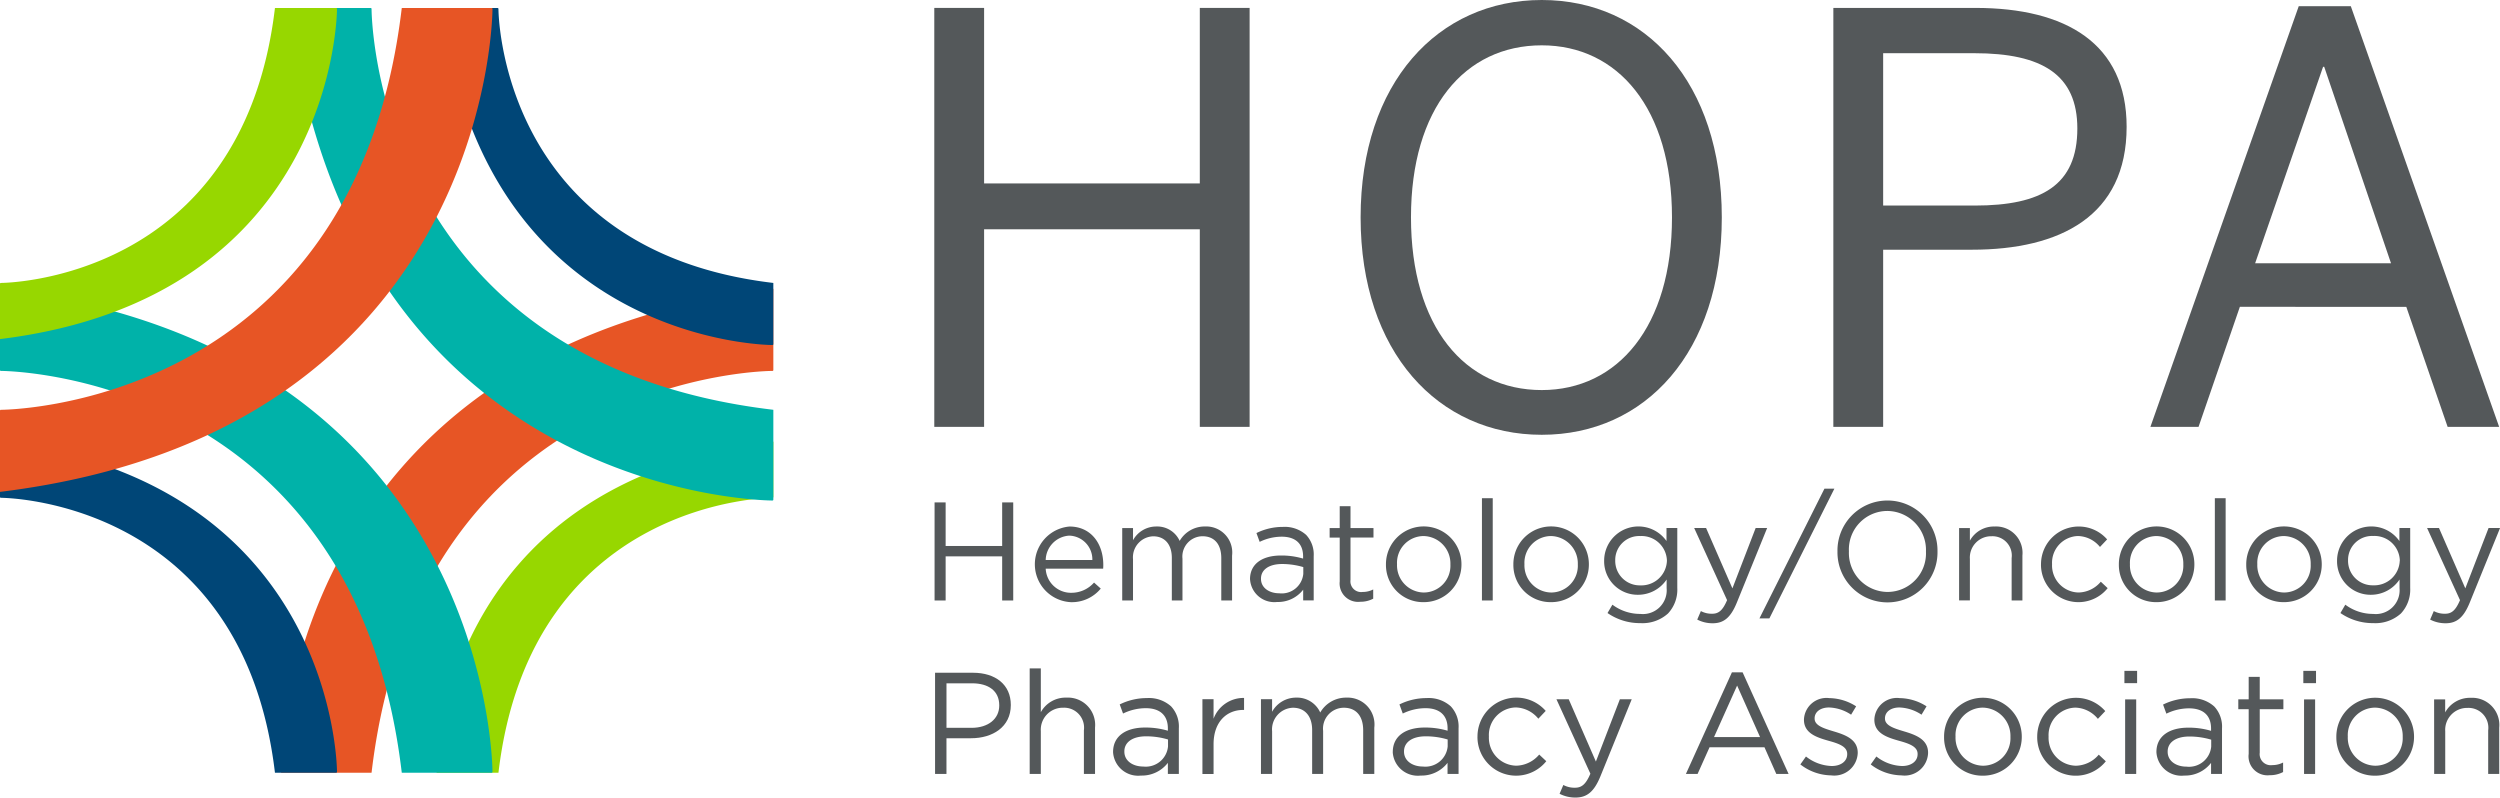 <svg id="Group_162577" data-name="Group 162577" xmlns="http://www.w3.org/2000/svg" xmlns:xlink="http://www.w3.org/1999/xlink" viewBox="0 0 203.409 64.888">
  <defs>
    <clipPath id="clip-path">
      <rect id="Rectangle_147815" data-name="Rectangle 147815" width="203.409" height="64.888" fill="#54585a"/>
    </clipPath>
  </defs>
  <g id="Group_162576" data-name="Group 162576" clip-path="url(#clip-path)">
    <path id="Path_83201" data-name="Path 83201" d="M83.291,44.447v6.609a.071.071,0,0,1-.071.071s-28.753,0-32.62,32.692H43.289a.071.071,0,0,1-.071-.071s0-34.377,40.073-39.3" transform="translate(-20.369 -20.948)" fill="#e75525"/>
    <path id="Path_83202" data-name="Path 83202" d="M94.574,67.964v4.5a.071.071,0,0,1-.071.071s-19.649,0-22.295,22.368H67.229a.072.072,0,0,1-.071-.071s0-23.5,27.416-26.867" transform="translate(-31.652 -32.032)" fill="#97d700"/>
    <path id="Path_83203" data-name="Path 83203" d="M44.548,1.229h6.608a.071.071,0,0,1,.071.071s0,28.753,32.691,32.621v7.311a.072.072,0,0,1-.071.071s-34.377,0-39.3-40.075" transform="translate(-20.996 -0.579)" fill="#00b2a9"/>
    <path id="Path_83204" data-name="Path 83204" d="M68.063,1.229h4.5a.072.072,0,0,1,.071.071s0,19.651,22.366,22.3v4.98a.072.072,0,0,1-.071.072s-23.5,0-26.866-27.42" transform="translate(-32.079 -0.579)" fill="#004677"/>
    <path id="Path_83205" data-name="Path 83205" d="M0,44.447v6.609a.071.071,0,0,0,.071.071s28.753,0,32.619,32.692H40a.071.071,0,0,0,.071-.071s0-34.377-40.073-39.3" transform="translate(0 -20.948)" fill="#00b2a9"/>
    <path id="Path_83206" data-name="Path 83206" d="M0,67.964v4.5a.071.071,0,0,0,.071.071s19.651,0,22.3,22.368h4.978a.071.071,0,0,0,.071-.071s0-23.5-27.418-26.867" transform="translate(0 -32.032)" fill="#004677"/>
    <path id="Path_83207" data-name="Path 83207" d="M0,40.6V33.993a.072.072,0,0,1,.071-.071s28.753,0,32.619-32.693H40a.072.072,0,0,1,.071.072S40.073,35.678,0,40.6" transform="translate(0 -0.579)" fill="#e75525"/>
    <path id="Path_83208" data-name="Path 83208" d="M0,28.169v-4.5A.072.072,0,0,1,.071,23.6s19.651,0,22.3-22.368h4.978a.071.071,0,0,1,.071.071S27.418,24.8,0,28.169" transform="translate(0 -0.58)" fill="#97d700"/>
    <path id="Path_83209" data-name="Path 83209" d="M143.783,1.219h4.053V15.5h17.55V1.219h4.053V35.306h-4.053V19.23h-17.55V35.306h-4.053Z" transform="translate(-67.766 -0.575)" fill="#54585a"/>
    <path id="Path_83210" data-name="Path 83210" d="M209.393,17.688C209.393,6.725,215.7,0,224.133,0s14.648,6.725,14.648,17.688-6.219,17.688-14.648,17.688-14.74-6.725-14.74-17.688m25.335,0c0-8.89-4.422-14-10.595-14-6.265,0-10.641,5.113-10.641,14s4.376,14.049,10.641,14.049c6.172,0,10.595-5.159,10.595-14.049" transform="translate(-98.689 0)" fill="#54585a"/>
    <path id="Path_83211" data-name="Path 83211" d="M282.148,1.219H293.71c7.37,0,12.3,2.9,12.3,9.673,0,7.278-5.436,10-12.575,10H286.2V35.306h-4.053ZM293.664,17.3C299.1,17.3,302,15.637,302,11.03c0-4.375-2.856-6.126-8.384-6.126H286.2V17.3Z" transform="translate(-132.98 -0.575)" fill="#54585a"/>
    <path id="Path_83212" data-name="Path 83212" d="M343.01.958h4.238l12.069,34.225h-4.192l-3.363-9.766H338.22l-3.362,9.766h-3.916Zm7.508,20.913L345.083,5.887h-.092l-5.528,15.984Z" transform="translate(-155.977 -0.452)" fill="#54585a"/>
    <path id="Path_83213" data-name="Path 83213" d="M143.828,77.32h.9v3.545h4.6V77.32h.9V85.3h-.9V81.709h-4.6V85.3h-.9Z" transform="translate(-67.788 -36.442)" fill="#54585a"/>
    <path id="Path_83214" data-name="Path 83214" d="M162.212,86.421a2.441,2.441,0,0,0,1.858-.832l.547.49a3.041,3.041,0,0,1-2.428,1.106,3.085,3.085,0,0,1-.114-6.155c1.744,0,2.748,1.39,2.748,3.123,0,.08,0,.171-.012.308h-4.674a2.059,2.059,0,0,0,2.075,1.961m1.721-2.668a1.935,1.935,0,0,0-1.881-1.983,2.035,2.035,0,0,0-1.915,1.983Z" transform="translate(-75.055 -38.19)" fill="#54585a"/>
    <path id="Path_83215" data-name="Path 83215" d="M172.706,81.154h.878v.991a2.152,2.152,0,0,1,1.9-1.117A2,2,0,0,1,177.38,82.2a2.349,2.349,0,0,1,2.075-1.174,2.118,2.118,0,0,1,2.189,2.371v3.647h-.878V83.6c0-1.14-.57-1.779-1.528-1.779a1.651,1.651,0,0,0-1.63,1.825v3.4h-.866V83.582c0-1.106-.582-1.756-1.516-1.756a1.708,1.708,0,0,0-1.642,1.858v3.362h-.878Z" transform="translate(-81.398 -38.19)" fill="#54585a"/>
    <path id="Path_83216" data-name="Path 83216" d="M192.375,85.367v-.023c0-1.265,1.026-1.926,2.519-1.926a6.186,6.186,0,0,1,1.8.251v-.182c0-1.049-.639-1.6-1.744-1.6a4.1,4.1,0,0,0-1.79.422l-.262-.718a4.824,4.824,0,0,1,2.143-.5,2.618,2.618,0,0,1,1.9.65,2.331,2.331,0,0,1,.615,1.732v3.6H196.7V86.2a2.585,2.585,0,0,1-2.121,1,1.978,1.978,0,0,1-2.2-1.836m4.331-.456v-.547a6.08,6.08,0,0,0-1.721-.251c-1.094,0-1.721.478-1.721,1.185v.023c0,.741.684,1.174,1.482,1.174a1.762,1.762,0,0,0,1.96-1.584" transform="translate(-90.669 -38.22)" fill="#54585a"/>
    <path id="Path_83217" data-name="Path 83217" d="M205.446,84.012V80.456h-.82v-.775h.82V77.9h.878v1.779h1.869v.775h-1.869V83.9a.872.872,0,0,0,.992.98,1.846,1.846,0,0,0,.855-.205v.752a2.205,2.205,0,0,1-1.06.251,1.5,1.5,0,0,1-1.664-1.664" transform="translate(-96.442 -36.716)" fill="#54585a"/>
    <path id="Path_83218" data-name="Path 83218" d="M213.294,84.129v-.023a3.072,3.072,0,0,1,6.144-.023v.023a3.06,3.06,0,0,1-3.089,3.077,3.019,3.019,0,0,1-3.055-3.055m5.244,0v-.023a2.23,2.23,0,0,0-2.189-2.3,2.175,2.175,0,0,0-2.154,2.28v.023a2.211,2.211,0,0,0,2.177,2.291,2.175,2.175,0,0,0,2.166-2.269" transform="translate(-100.528 -38.19)" fill="#54585a"/>
    <rect id="Rectangle_147813" data-name="Rectangle 147813" width="0.878" height="8.321" transform="translate(120.576 40.536)" fill="#54585a"/>
    <path id="Path_83219" data-name="Path 83219" d="M232.9,84.129v-.023a3.072,3.072,0,0,1,6.144-.023v.023a3.06,3.06,0,0,1-3.089,3.077,3.019,3.019,0,0,1-3.055-3.055m5.244,0v-.023a2.23,2.23,0,0,0-2.189-2.3,2.175,2.175,0,0,0-2.154,2.28v.023a2.211,2.211,0,0,0,2.177,2.291,2.175,2.175,0,0,0,2.166-2.269" transform="translate(-109.767 -38.19)" fill="#54585a"/>
    <path id="Path_83220" data-name="Path 83220" d="M247.145,88.073l.4-.684a3.764,3.764,0,0,0,2.269.752,1.937,1.937,0,0,0,2.143-2.1v-.7a2.793,2.793,0,0,1-2.314,1.242,2.725,2.725,0,0,1-2.77-2.759V83.81a2.79,2.79,0,0,1,5.073-1.6v-1.06h.878v4.867a2.841,2.841,0,0,1-.752,2.086,3.1,3.1,0,0,1-2.245.787,4.623,4.623,0,0,1-2.679-.821m4.833-4.252V83.8a2.064,2.064,0,0,0-2.166-1.995,1.949,1.949,0,0,0-2.04,1.984v.023a1.994,1.994,0,0,0,2.04,2.006,2.079,2.079,0,0,0,2.166-1.995" transform="translate(-116.354 -38.19)" fill="#54585a"/>
    <path id="Path_83221" data-name="Path 83221" d="M260.969,88.721l.3-.7a1.845,1.845,0,0,0,.924.216c.524,0,.855-.273,1.208-1.105l-2.679-5.871h.969l2.143,4.913,1.892-4.913h.935l-2.474,6.087c-.5,1.22-1.071,1.665-1.96,1.665a2.683,2.683,0,0,1-1.254-.3" transform="translate(-122.879 -38.302)" fill="#54585a"/>
    <path id="Path_83222" data-name="Path 83222" d="M276.058,75.208h.809l-5.289,10.555h-.809Z" transform="translate(-127.616 -35.446)" fill="#54585a"/>
    <path id="Path_83223" data-name="Path 83223" d="M282.781,81.211v-.023a4.07,4.07,0,1,1,8.139-.023v.023a4.07,4.07,0,1,1-8.139.023m7.2,0v-.023a3.172,3.172,0,0,0-3.146-3.294,3.134,3.134,0,0,0-3.123,3.272v.023a3.172,3.172,0,0,0,3.146,3.294,3.134,3.134,0,0,0,3.123-3.271" transform="translate(-133.278 -36.32)" fill="#54585a"/>
    <path id="Path_83224" data-name="Path 83224" d="M301.5,81.154h.878V82.18a2.231,2.231,0,0,1,2.017-1.151,2.152,2.152,0,0,1,2.257,2.36v3.659h-.877V83.6a1.571,1.571,0,0,0-1.63-1.779,1.734,1.734,0,0,0-1.767,1.847v3.374H301.5Z" transform="translate(-142.101 -38.19)" fill="#54585a"/>
    <path id="Path_83225" data-name="Path 83225" d="M314.1,84.129v-.023a3.07,3.07,0,0,1,5.38-2.029l-.582.615a2.38,2.38,0,0,0-1.79-.889A2.175,2.175,0,0,0,315,84.084v.023a2.2,2.2,0,0,0,2.166,2.291,2.434,2.434,0,0,0,1.8-.878l.558.524a3.049,3.049,0,0,1-5.426-1.915" transform="translate(-148.037 -38.19)" fill="#54585a"/>
    <path id="Path_83226" data-name="Path 83226" d="M326.086,84.129v-.023a3.072,3.072,0,0,1,6.144-.023v.023a3.06,3.06,0,0,1-3.089,3.077,3.019,3.019,0,0,1-3.055-3.055m5.244,0v-.023a2.23,2.23,0,0,0-2.189-2.3,2.175,2.175,0,0,0-2.154,2.28v.023a2.211,2.211,0,0,0,2.177,2.291,2.175,2.175,0,0,0,2.166-2.269" transform="translate(-153.688 -38.19)" fill="#54585a"/>
    <rect id="Rectangle_147814" data-name="Rectangle 147814" width="0.878" height="8.321" transform="translate(180.208 40.536)" fill="#54585a"/>
    <path id="Path_83227" data-name="Path 83227" d="M345.689,84.129v-.023a3.072,3.072,0,0,1,6.144-.023v.023a3.06,3.06,0,0,1-3.089,3.077,3.019,3.019,0,0,1-3.055-3.055m5.244,0v-.023a2.23,2.23,0,0,0-2.189-2.3,2.175,2.175,0,0,0-2.154,2.28v.023a2.211,2.211,0,0,0,2.177,2.291,2.175,2.175,0,0,0,2.166-2.269" transform="translate(-162.927 -38.19)" fill="#54585a"/>
    <path id="Path_83228" data-name="Path 83228" d="M359.937,88.073l.4-.684a3.764,3.764,0,0,0,2.269.752,1.937,1.937,0,0,0,2.143-2.1v-.7a2.793,2.793,0,0,1-2.314,1.242,2.725,2.725,0,0,1-2.77-2.759V83.81a2.79,2.79,0,0,1,5.073-1.6v-1.06h.878v4.867a2.841,2.841,0,0,1-.752,2.086,3.1,3.1,0,0,1-2.245.787,4.623,4.623,0,0,1-2.679-.821m4.833-4.252V83.8A2.064,2.064,0,0,0,362.6,81.8a1.949,1.949,0,0,0-2.04,1.984v.023a1.994,1.994,0,0,0,2.04,2.006,2.079,2.079,0,0,0,2.166-1.995" transform="translate(-169.514 -38.19)" fill="#54585a"/>
    <path id="Path_83229" data-name="Path 83229" d="M373.761,88.721l.3-.7a1.846,1.846,0,0,0,.924.216c.524,0,.855-.273,1.208-1.105l-2.679-5.871h.969l2.143,4.913,1.892-4.913h.935l-2.474,6.087c-.5,1.22-1.071,1.665-1.96,1.665a2.683,2.683,0,0,1-1.254-.3" transform="translate(-176.039 -38.302)" fill="#54585a"/>
    <path id="Path_83230" data-name="Path 83230" d="M143.9,103.533h3.082c1.858,0,3.081.989,3.081,2.612v.023c0,1.776-1.482,2.694-3.235,2.694h-2v2.905H143.9Zm2.964,4.482c1.364,0,2.258-.73,2.258-1.812v-.023c0-1.176-.882-1.788-2.211-1.788h-2.082v3.623Z" transform="translate(-67.82 -48.796)" fill="#54585a"/>
    <path id="Path_83231" data-name="Path 83231" d="M158.466,102.867h.906v3.563a2.3,2.3,0,0,1,2.082-1.187,2.221,2.221,0,0,1,2.329,2.435v3.775h-.906V107.9a1.621,1.621,0,0,0-1.682-1.835,1.789,1.789,0,0,0-1.823,1.905v3.481h-.906Z" transform="translate(-74.687 -48.482)" fill="#54585a"/>
    <path id="Path_83232" data-name="Path 83232" d="M171.3,111.839v-.024c0-1.305,1.058-1.988,2.6-1.988a6.375,6.375,0,0,1,1.858.259V109.9c0-1.082-.659-1.647-1.8-1.647a4.234,4.234,0,0,0-1.847.435l-.271-.741a4.988,4.988,0,0,1,2.212-.517,2.7,2.7,0,0,1,1.964.67,2.406,2.406,0,0,1,.635,1.788V113.6h-.893V112.7a2.667,2.667,0,0,1-2.188,1.035,2.042,2.042,0,0,1-2.27-1.894m4.47-.471V110.8a6.225,6.225,0,0,0-1.776-.259c-1.129,0-1.776.494-1.776,1.223v.024c0,.764.706,1.211,1.529,1.211a1.819,1.819,0,0,0,2.023-1.635" transform="translate(-80.736 -50.632)" fill="#54585a"/>
    <path id="Path_83233" data-name="Path 83233" d="M185.048,107.509h.906V109.1a2.6,2.6,0,0,1,2.482-1.694v.976h-.07c-1.329,0-2.411.953-2.411,2.788v2.423h-.906Z" transform="translate(-87.215 -50.619)" fill="#54585a"/>
    <path id="Path_83234" data-name="Path 83234" d="M194.058,107.49h.906v1.024a2.222,2.222,0,0,1,1.965-1.153,2.066,2.066,0,0,1,1.952,1.211,2.422,2.422,0,0,1,2.141-1.211,2.185,2.185,0,0,1,2.258,2.446v3.764h-.905v-3.552c0-1.176-.589-1.835-1.577-1.835a1.7,1.7,0,0,0-1.682,1.882v3.505h-.893v-3.576c0-1.14-.6-1.811-1.564-1.811a1.763,1.763,0,0,0-1.694,1.918v3.47h-.906Z" transform="translate(-91.462 -50.6)" fill="#54585a"/>
    <path id="Path_83235" data-name="Path 83235" d="M214.345,111.839v-.024c0-1.305,1.058-1.988,2.6-1.988a6.379,6.379,0,0,1,1.859.259V109.9c0-1.082-.659-1.647-1.8-1.647a4.234,4.234,0,0,0-1.846.435l-.271-.741a4.987,4.987,0,0,1,2.211-.517,2.7,2.7,0,0,1,1.964.67,2.406,2.406,0,0,1,.635,1.788V113.6H218.8V112.7a2.667,2.667,0,0,1-2.188,1.035,2.042,2.042,0,0,1-2.27-1.894m4.469-.471V110.8a6.228,6.228,0,0,0-1.776-.259c-1.129,0-1.776.494-1.776,1.223v.024c0,.764.706,1.211,1.529,1.211a1.819,1.819,0,0,0,2.023-1.635" transform="translate(-101.023 -50.632)" fill="#54585a"/>
    <path id="Path_83236" data-name="Path 83236" d="M227.38,110.56v-.024a3.168,3.168,0,0,1,5.552-2.094l-.6.635a2.454,2.454,0,0,0-1.847-.917,2.243,2.243,0,0,0-2.176,2.352v.023a2.272,2.272,0,0,0,2.234,2.364,2.509,2.509,0,0,0,1.859-.906l.576.541a3.146,3.146,0,0,1-5.6-1.976" transform="translate(-107.167 -50.6)" fill="#54585a"/>
    <path id="Path_83237" data-name="Path 83237" d="M239.785,115.3l.306-.717a1.9,1.9,0,0,0,.953.223c.541,0,.882-.282,1.247-1.141l-2.763-6.057h1l2.211,5.07,1.952-5.07h.965l-2.553,6.281c-.517,1.259-1.1,1.717-2.023,1.717a2.763,2.763,0,0,1-1.294-.306" transform="translate(-112.892 -50.715)" fill="#54585a"/>
    <path id="Path_83238" data-name="Path 83238" d="M263.2,103.465h.868l3.742,8.27h-1l-.962-2.17h-4.47l-.973,2.17h-.95Zm2.287,5.267-1.865-4.188-1.877,4.188Z" transform="translate(-122.284 -48.764)" fill="#54585a"/>
    <path id="Path_83239" data-name="Path 83239" d="M277.069,112.833l.457-.646a3.545,3.545,0,0,0,2.1.774c.727,0,1.255-.375,1.255-.961v-.024c0-.61-.715-.845-1.513-1.067-.95-.27-2.006-.6-2.006-1.712v-.024a1.834,1.834,0,0,1,2.064-1.736,4.142,4.142,0,0,1,2.182.669l-.41.68a3.425,3.425,0,0,0-1.795-.587c-.715,0-1.173.375-1.173.88v.023c0,.575.751.8,1.561,1.044.938.281,1.947.646,1.947,1.736v.024a1.91,1.91,0,0,1-2.158,1.818,4.174,4.174,0,0,1-2.51-.891" transform="translate(-130.586 -50.636)" fill="#54585a"/>
    <path id="Path_83240" data-name="Path 83240" d="M287.9,112.833l.457-.646a3.545,3.545,0,0,0,2.1.774c.727,0,1.255-.375,1.255-.961v-.024c0-.61-.715-.845-1.512-1.067-.951-.27-2.006-.6-2.006-1.712v-.024a1.834,1.834,0,0,1,2.064-1.736,4.146,4.146,0,0,1,2.182.669l-.41.68a3.43,3.43,0,0,0-1.8-.587c-.715,0-1.173.375-1.173.88v.023c0,.575.751.8,1.561,1.044.938.281,1.947.646,1.947,1.736v.024a1.91,1.91,0,0,1-2.158,1.818,4.173,4.173,0,0,1-2.51-.891" transform="translate(-135.689 -50.636)" fill="#54585a"/>
    <path id="Path_83241" data-name="Path 83241" d="M299.188,110.583v-.023a3.161,3.161,0,0,1,6.322-.024v.024a3.149,3.149,0,0,1-3.179,3.167,3.107,3.107,0,0,1-3.143-3.144m5.4,0v-.023a2.3,2.3,0,0,0-2.252-2.37,2.238,2.238,0,0,0-2.216,2.346v.024a2.275,2.275,0,0,0,2.24,2.357,2.238,2.238,0,0,0,2.228-2.334" transform="translate(-141.011 -50.615)" fill="#54585a"/>
    <path id="Path_83242" data-name="Path 83242" d="M313.52,110.583v-.023a3.158,3.158,0,0,1,5.536-2.088l-.6.633a2.448,2.448,0,0,0-1.841-.915,2.237,2.237,0,0,0-2.17,2.346v.024a2.266,2.266,0,0,0,2.228,2.357,2.5,2.5,0,0,0,1.854-.9l.575.54a3.137,3.137,0,0,1-5.583-1.971" transform="translate(-147.765 -50.615)" fill="#54585a"/>
    <path id="Path_83243" data-name="Path 83243" d="M326.941,103.244h1.033v1h-1.033Zm.059,2.322h.9v6.065H327Z" transform="translate(-154.091 -48.66)" fill="#54585a"/>
    <path id="Path_83244" data-name="Path 83244" d="M331.867,111.858v-.023c0-1.3,1.055-1.983,2.593-1.983a6.364,6.364,0,0,1,1.853.258v-.187c0-1.08-.657-1.643-1.795-1.643a4.218,4.218,0,0,0-1.841.434l-.27-.739a4.974,4.974,0,0,1,2.205-.516,2.692,2.692,0,0,1,1.959.669,2.4,2.4,0,0,1,.633,1.783v3.707h-.891v-.9a2.66,2.66,0,0,1-2.182,1.032,2.036,2.036,0,0,1-2.263-1.888m4.457-.469v-.563a6.216,6.216,0,0,0-1.772-.258c-1.126,0-1.771.493-1.771,1.22v.023c0,.762.7,1.208,1.525,1.208a1.814,1.814,0,0,0,2.018-1.63" transform="translate(-156.413 -50.647)" fill="#54585a"/>
    <path id="Path_83245" data-name="Path 83245" d="M345.313,110.463V106.8h-.845V106h.845v-1.83h.9V106h1.923v.8h-1.923v3.542a.9.9,0,0,0,1.02,1.009,1.9,1.9,0,0,0,.88-.211v.775a2.274,2.274,0,0,1-1.091.257,1.543,1.543,0,0,1-1.712-1.712" transform="translate(-162.352 -49.099)" fill="#54585a"/>
    <path id="Path_83246" data-name="Path 83246" d="M354.475,103.244h1.033v1h-1.033Zm.059,2.322h.9v6.065h-.9Z" transform="translate(-167.068 -48.66)" fill="#54585a"/>
    <path id="Path_83247" data-name="Path 83247" d="M359.556,110.583v-.023a3.161,3.161,0,0,1,6.322-.024v.024a3.149,3.149,0,0,1-3.179,3.167,3.107,3.107,0,0,1-3.143-3.144m5.4,0v-.023a2.3,2.3,0,0,0-2.252-2.37,2.238,2.238,0,0,0-2.216,2.346v.024a2.275,2.275,0,0,0,2.24,2.357,2.238,2.238,0,0,0,2.228-2.334" transform="translate(-169.463 -50.615)" fill="#54585a"/>
    <path id="Path_83248" data-name="Path 83248" d="M374.6,107.521h.9v1.056a2.3,2.3,0,0,1,2.076-1.185,2.215,2.215,0,0,1,2.323,2.428v3.765H379v-3.543a1.616,1.616,0,0,0-1.677-1.829,1.784,1.784,0,0,0-1.818,1.9v3.472h-.9Z" transform="translate(-176.552 -50.615)" fill="#54585a"/>
  </g>
</svg>

